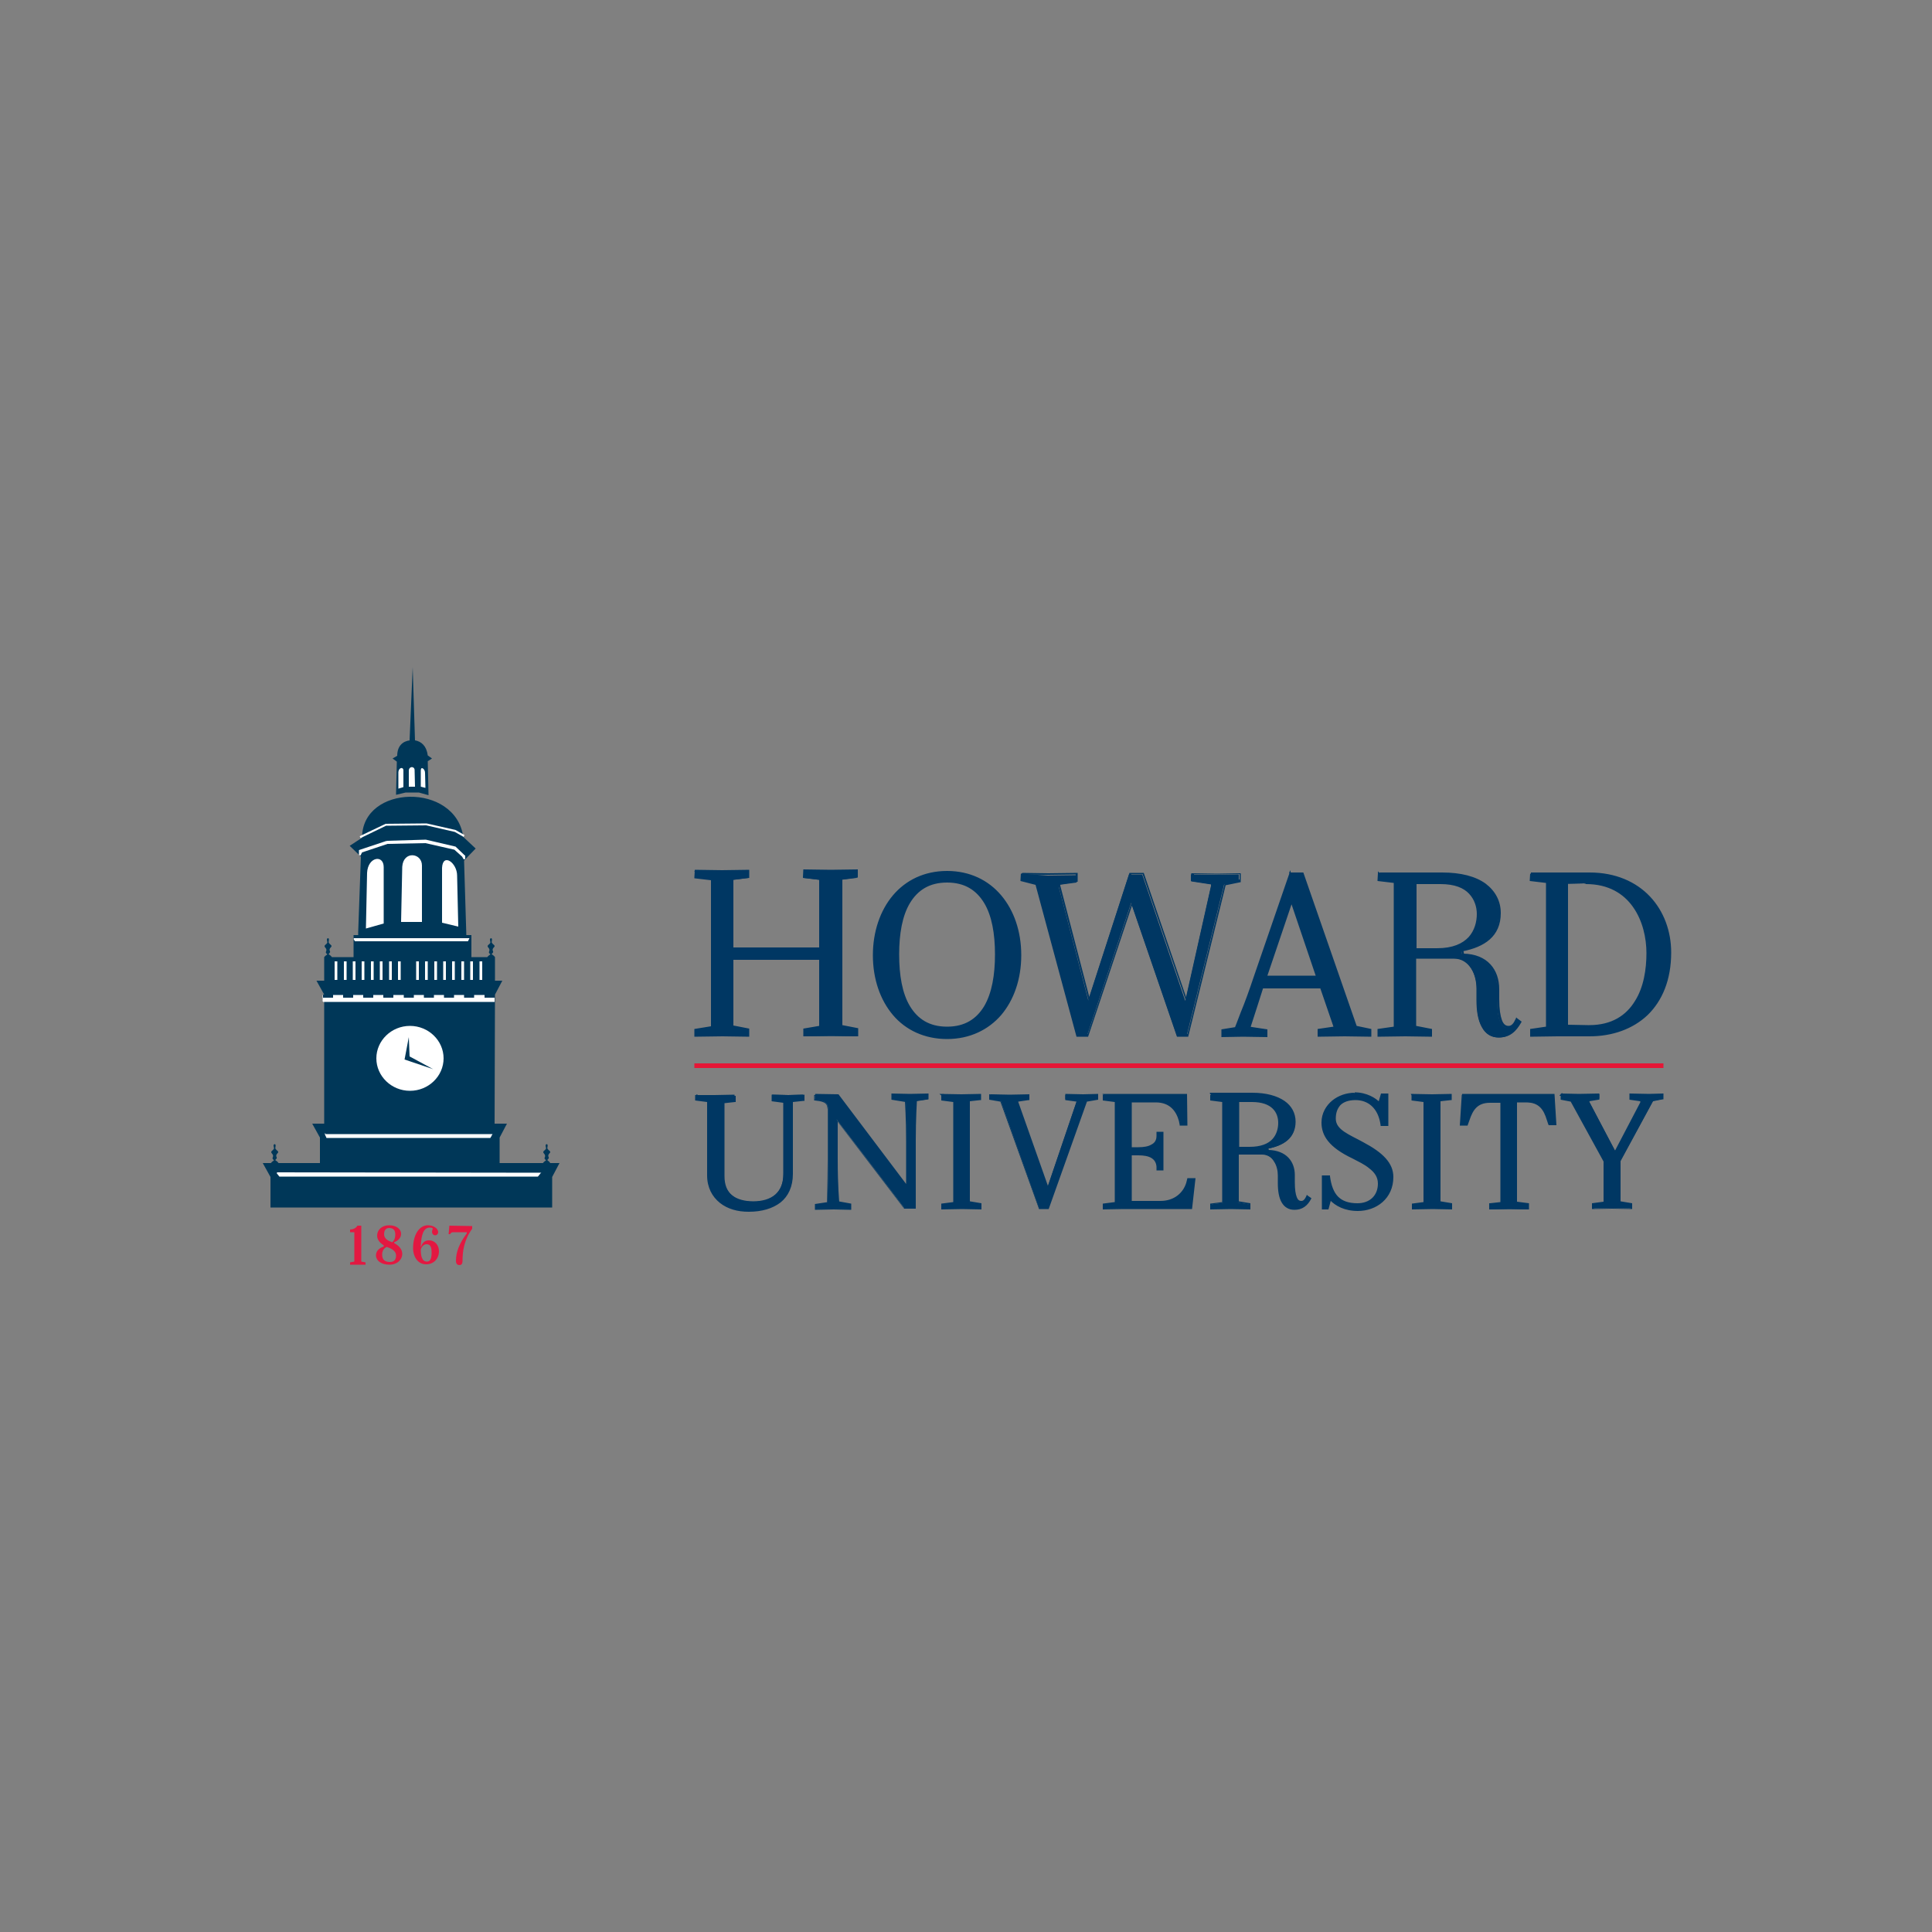 <?xml version="1.0" encoding="utf-8"?>
<!-- Generator: Adobe Illustrator 19.0.0, SVG Export Plug-In . SVG Version: 6.00 Build 0)  -->
<svg version="1.1" id="Layer_1" xmlns="http://www.w3.org/2000/svg" xmlns:xlink="http://www.w3.org/1999/xlink" x="0px" y="0px"
	 viewBox="0 0 500 500" style="enable-background:new 0 0 500 500;" xml:space="preserve">
<rect x="0" y="0" width="500" height="500" fill="#808080" stroke="none"/>
<style type="text/css">
	.st0{fill:#003758;}
	.st1{fill:#FFFFFF;}
	.st2{fill:#E51636;}
	.st3{fill:#003763;}
	.st4{fill:#E31841;}
</style>
<g id="XMLID_1_">
	<path id="XMLID_3_" class="st0" d="M142.4,301L142.4,301c-0.3-0.5-0.5-0.5-0.7-0.7c-0.2-0.2,0.5-0.4,0.3-0.8
		c-0.4-0.7,0.4-1.1,0.4-1.3c0-0.4-0.4-0.4-0.7-0.9c-0.2-0.2,0.3-1.1-0.2-1.2v0c-0.6,0.1-0.1,0.9-0.2,1.2c-0.3,0.5-0.7,0.5-0.7,0.9
		c0,0.3,0.7,0.6,0.4,1.3c-0.3,0.5,0.4,0.7,0.3,0.8c-0.2,0.2-0.4,0.2-0.8,0.7l0.1,0l-11.3,0v-6.6l1.9-3.6h-3.2l0.1-33.4l1.9-3.6h-1.9
		l0-6.1h0l0,0c-0.4-0.5-0.5-0.5-0.8-0.7c-0.2-0.2,0.5-0.4,0.3-0.8c-0.4-0.7,0.4-1.1,0.4-1.3c0-0.4-0.4-0.4-0.7-0.9
		c-0.2-0.2,0.3-1.1-0.2-1.2v0c-0.6,0.1-0.1,0.9-0.2,1.2c-0.3,0.5-0.7,0.5-0.7,0.9c0,0.3,0.7,0.6,0.4,1.3c-0.3,0.5,0.4,0.7,0.3,0.8
		c-0.2,0.2-0.4,0.2-0.8,0.7l-4.1,0l0-5.7l-30.5,0l0,5.7h-5.6c-0.4-0.5-0.5-0.5-0.8-0.7c-0.2-0.2,0.5-0.4,0.3-0.8
		c-0.4-0.7,0.4-1.1,0.4-1.3c0-0.4-0.4-0.4-0.7-0.9c-0.2-0.2,0.3-1.1-0.2-1.2v0c-0.6,0.1-0.1,0.9-0.2,1.2c-0.3,0.5-0.7,0.5-0.7,0.9
		c0,0.3,0.7,0.6,0.4,1.3c-0.3,0.5,0.4,0.7,0.3,0.8c-0.2,0.2-0.4,0.2-0.8,0.7h0l0,6.1h-2l2,3.6v33.4h-3.1l2,3.6v6.6l-10.9,0l0.2,0
		c-0.4-0.5-0.5-0.5-0.8-0.7c-0.2-0.2,0.5-0.4,0.3-0.8c-0.4-0.7,0.4-1.1,0.4-1.3c0-0.4-0.4-0.4-0.7-0.9c-0.2-0.2,0.3-1.1-0.2-1.2v0
		c-0.6,0.1-0.1,0.9-0.2,1.2c-0.3,0.5-0.7,0.5-0.7,0.9c0,0.3,0.7,0.6,0.4,1.3c-0.3,0.5,0.4,0.7,0.3,0.8c-0.2,0.2-0.4,0.2-0.8,0.7
		l0.2,0l-2.3,0l2,3.6l0,7.9l72.9,0l0-7.9l1.9-3.6L142.4,301L142.4,301z"/>
	<path id="XMLID_4_" class="st0" d="M123.1,219.6l-3.2-3c-2-14.2-26.2-13.6-26.2,0.2l-3.2,2.1l2.9,2.8l-0.7,19.5v1l28,0.2l-0.6-19.7
		L123.1,219.6L123.1,219.6z"/>
	<path id="XMLID_5_" class="st0" d="M111.8,196.3l-1.1-0.8c-0.3-2.4-1.6-3.6-3.3-3.9h0l-0.6-18.9l-0.8,18.9h0.1
		c-1.8,0.2-3.3,1.4-3.3,4l-1.2,0.7l1.1,0.8l-0.2,8.2v0.4l2.5-0.6l3.4,0l2.5,0.7l-0.2-8.8L111.8,196.3L111.8,196.3L111.8,196.3z"/>
	<polygon id="XMLID_6_" class="st1" points="71.7,303.6 139.9,303.6 139.2,304.4 72.4,304.4 71.7,303.6 	"/>
	<polygon id="XMLID_7_" class="st1" points="71.7,303.6 71.7,303.7 139.6,303.7 139.1,304.3 72.5,304.3 71.8,303.5 71.7,303.6 
		71.6,303.6 71.6,303.6 71.7,303.7 71.7,303.7 71.7,303.6 71.7,303.5 71.7,303.5 71.6,303.6 72.3,304.5 72.4,304.5 139.2,304.5 
		139.9,303.6 140.1,303.5 71.7,303.4 71.7,303.6 71.7,303.5 	"/>
	<polygon id="XMLID_8_" class="st1" points="84.2,293.6 127.3,293.6 126.9,294.4 84.6,294.4 84.2,293.6 	"/>
	<polygon id="XMLID_9_" class="st1" points="84.2,293.6 84.2,293.7 127.2,293.7 126.8,294.3 84.7,294.3 84.3,293.5 84.1,293.2 
		84.1,293.6 84.1,293.7 84.2,293.7 84.2,293.6 84.3,293.6 84.3,293.6 84.2,293.6 84.1,293.6 84.5,294.5 84.6,294.5 126.9,294.5 
		127.4,293.6 127.5,293.5 84.2,293.5 84.2,293.6 84.3,293.6 	"/>
	<polygon id="XMLID_10_" class="st1" points="91.6,242.9 121.3,242.9 121,243.5 91.9,243.5 91.6,242.9 	"/>
	<polygon id="XMLID_11_" class="st1" points="91.6,242.9 91.6,243 121.1,243 120.9,243.4 92,243.4 91.7,242.9 91.5,242.9 
		91.5,242.9 91.5,243 91.6,243 91.6,242.9 91.7,242.9 91.7,242.9 91.6,242.9 91.5,243 91.8,243.5 91.9,243.6 121.1,243.6 121.4,243 
		121.5,242.8 91.6,242.8 91.6,242.9 91.7,242.9 	"/>
	<path id="XMLID_12_" class="st1" d="M114.8,273.9c0,4.6-3.9,8.4-8.7,8.4c-4.8,0-8.7-3.8-8.7-8.4c0-4.6,3.9-8.4,8.7-8.4
		C110.9,265.5,114.8,269.3,114.8,273.9"/>
	<path id="XMLID_13_" class="st1" d="M103.8,238.6h5.4V224c0-3.3-4.8-3.9-5.1,0.3L103.8,238.6L103.8,238.6z"/>
	<path id="XMLID_14_" class="st1" d="M94.7,240.3l4.6-1.3v-14.6c0-3.3-4.1-2.7-4.3,1.5L94.7,240.3L94.7,240.3z"/>
	<path id="XMLID_15_" class="st1" d="M114.4,238.8l4.2,1l-0.3-13.2c0-3.3-3.7-6-3.9-2L114.4,238.8L114.4,238.8z"/>
	<path id="XMLID_16_" class="st1" d="M105.8,203.6h1.6l-0.1-4.3c0-1-1.4-1.1-1.5,0.1L105.8,203.6L105.8,203.6z"/>
	<path id="XMLID_17_" class="st1" d="M103.1,204.1l1.3-0.4v-4.3c0-1-1.2-0.8-1.3,0.4L103.1,204.1L103.1,204.1z"/>
	<path id="XMLID_18_" class="st1" d="M108.9,203.6l1.2,0.3l-0.1-3.9c0-1-1.1-1.8-1.1-0.6L108.9,203.6L108.9,203.6z"/>
	<polygon id="XMLID_19_" class="st0" points="105.8,268.4 104.7,274.2 112.1,276.7 106,273.4 105.8,268.4 	"/>
	<polygon id="XMLID_20_" class="st1" points="93.3,216.9 99.9,213.7 110.3,213.6 117.7,215.3 120,216.6 120.2,216.1 117.9,214.8 
		110.4,213.1 99.8,213.2 93.1,216.4 93.3,216.9 	"/>
	<polyline id="XMLID_21_" class="st1" points="100.2,217.8 93.1,220.2 93.1,221.3 93.5,220.4 100.2,218.2 110.1,217.9 117.7,219.7 
		119.8,221.5 120.2,222.3 120.1,221.4 117.8,219.3 110.2,217.5 100.2,217.8 	"/>
	<polygon id="XMLID_22_" class="st1" points="100.2,217.8 100.1,217.6 92.9,220 92.9,221.3 93.3,221.4 93.7,220.6 100.3,218.4 
		110.1,218.2 117.6,219.9 119.6,221.7 120,222.4 120.4,222.3 120.4,221.4 120.3,221.4 117.9,219.1 110.2,217.3 100.2,217.6 
		100.1,218 100.1,218 100.2,217.8 100.1,217.6 100.2,217.8 100.2,217.6 100.2,217.6 100.2,217.8 100.2,218 110.2,217.8 117.7,219.5 
		119.9,221.5 120,222.3 120.2,222.3 120.4,222.2 120,221.5 120,221.4 117.8,219.5 110.2,217.7 100.2,218 93.4,220.3 93.4,220.3 
		93.4,220.2 93.1,220.2 93.2,220.4 100.2,218 100.2,217.6 	"/>
	<polygon id="XMLID_23_" class="st1" points="83.6,259.2 127.9,259.2 127.9,257.6 83.6,257.6 83.6,259.2 	"/>
	<polygon id="XMLID_24_" class="st1" points="83.6,259.2 83.6,259.3 128,259.3 128,257.6 128,257.5 83.5,257.5 83.5,259.2 
		83.6,259.2 83.6,259.1 83.6,259.1 83.6,259.3 83.6,259.2 83.6,259.3 83.6,259.3 83.7,259.3 83.7,257.7 127.8,257.7 127.8,259.1 
		83.6,259.1 83.6,259.3 	"/>
	<path id="XMLID_34_" class="st0" d="M83.6,257.4v0.8h2.6v-0.8H83.6z M88.8,257.4v0.8h2.6v-0.8H88.8z M94,257.4v0.8h2.6v-0.8H94z
		 M99.2,257.4v0.8h2.6v-0.8H99.2z M104.5,257.4v0.8h2.6v-0.8H104.5z M109.7,257.4v0.8h2.6v-0.8H109.7z M114.9,257.4v0.8h2.6v-0.8
		H114.9z M120.1,257.4v0.8h2.6v-0.8H120.1z M125.4,257.4v0.8h2.6v-0.8H125.4z"/>
	<rect id="XMLID_35_" x="86.6" y="248.8" class="st1" width="0.7" height="4.8"/>
	<rect id="XMLID_36_" x="89" y="248.8" class="st1" width="0.7" height="4.8"/>
	<rect id="XMLID_37_" x="91.3" y="248.8" class="st1" width="0.7" height="4.8"/>
	<rect id="XMLID_38_" x="93.6" y="248.8" class="st1" width="0.7" height="4.8"/>
	<rect id="XMLID_39_" x="96" y="248.8" class="st1" width="0.7" height="4.8"/>
	<rect id="XMLID_40_" x="98.3" y="248.8" class="st1" width="0.7" height="4.8"/>
	<rect id="XMLID_41_" x="100.7" y="248.8" class="st1" width="0.7" height="4.8"/>
	<rect id="XMLID_42_" x="103" y="248.8" class="st1" width="0.7" height="4.8"/>
	<rect id="XMLID_43_" x="107.7" y="248.8" class="st1" width="0.7" height="4.8"/>
	<rect id="XMLID_44_" x="110" y="248.8" class="st1" width="0.7" height="4.8"/>
	<rect id="XMLID_45_" x="112.4" y="248.8" class="st1" width="0.7" height="4.8"/>
	<rect id="XMLID_46_" x="114.7" y="248.8" class="st1" width="0.7" height="4.8"/>
	<rect id="XMLID_47_" x="117" y="248.8" class="st1" width="0.7" height="4.8"/>
	<rect id="XMLID_48_" x="119.4" y="248.8" class="st1" width="0.7" height="4.8"/>
	<rect id="XMLID_49_" x="121.7" y="248.8" class="st1" width="0.7" height="4.8"/>
	<rect id="XMLID_50_" x="124.1" y="248.8" class="st1" width="0.7" height="4.8"/>
	<polyline id="XMLID_51_" class="st2" points="179.7,276.4 430.5,276.4 430.5,275.2 179.7,275.2 	"/>
	<path id="XMLID_94_" class="st3" d="M180,225.4l-0.1,1.7l4.3,0.5v38.3l-4.3,0.7v1.6l7.1-0.1l6.7,0.1v-1.6l-4.1-0.8v-17.5h22.6v17.6
		l-4.1,0.7v1.6l7-0.1l6.7,0.1v-1.6l-4.1-0.8v-38.1l4-0.5v-1.7l-6.7,0.1l-6.9-0.1l-0.1,1.7l4.2,0.5v18h-22.6v-18l4.1-0.5v-1.7
		l-6.7,0.1L180,225.4L180,225.4z M245.1,225.6c-11.6,0-19,9.3-19,21.5c0,12.2,7.3,21.5,19,21.5c11.6,0,18.9-9.3,18.9-21.5
		C264,234.9,256.7,225.6,245.1,225.6z M264.5,226.1l-0.1,1.7l3.8,1l10.6,39.3h2.5l11.5-34.6l11.9,34.6h2.4l9.7-39.2l3.8-0.8v-1.8
		l-5.8,0.1l-6.5-0.1v1.7l5.2,0.8v0.5l-6.7,29.9l-11.2-32.9h-3.3l-10.6,32.8l-7.7-29.6l0.1-0.5l4.5-0.6v-1.9l-7.4,0.1L264.5,226.1
		L264.5,226.1z M333.9,226.1l-9.2,26.7c-2.4,7.2-4.9,13.2-4.9,13.2l-3.5,0.5v1.6l5.4-0.1l6.1,0.1v-1.6l-4.4-0.6
		c0,0,1.2-4.1,3.3-10.3h15.1l3.5,10.3l-4.1,0.6v1.6l6.7-0.1l6.7,0.1v-1.6l-3.7-0.8l-13.8-39.7L333.9,226.1L333.9,226.1z
		 M356.8,226.1l-0.1,1.7l4.2,0.5v37.6l-4.2,0.6v1.6l7-0.1l6.6,0.1v-1.6l-4.1-0.8V248h10c4.2,0,6,4.4,6,8v2.9c0,5.9,1.8,9.6,5.6,9.6
		c2.8,0,4.3-1.5,5.6-3.8l-1.1-0.8c-0.6,1.3-1.2,2.1-2.1,2.1c-1.6,0-2.7-1.9-2.7-7.1V256c0-4.9-2.8-8.8-9.1-9l-0.2-1
		c5.6-1.1,9.7-3.8,9.7-9.6c0-6-5.2-10.3-15-10.3L356.8,226.1L356.8,226.1z M396.2,226.1l-0.1,1.7l4.2,0.5v37.6l-4.1,0.6v1.6l6.9-0.1
		h8.3c11.8,0,20.9-7.5,20.9-21.5c0-10.9-7.6-20.4-20.9-20.4L396.2,226.1L396.2,226.1z M245.1,228.2c9.3,0,12.6,8.2,12.6,18.9
		c0,10.7-3.3,18.9-12.6,18.9c-9.3,0-12.6-8.2-12.6-18.9C232.5,236.4,235.8,228.2,245.1,228.2z M366.3,228.5h6.3
		c7.5-0.1,9.8,4.2,9.8,8c0,4.3-2.4,9.3-11,9.2h-5.1L366.3,228.5L366.3,228.5z M410.4,228.5c11.8-0.1,16,10,16,18.2
		c0,8.5-3.1,19.2-15.4,19l-5.3-0.1v-37L410.4,228.5L410.4,228.5z M334.2,233.2l6.6,19.5h-13.1L334.2,233.2z M350.6,283
		c-4,0-8.4,2.8-8.4,7.4c0,3.3,1.8,6.2,7.9,9.1c2.9,1.5,6.8,3.1,6.8,6.7c0,3.2-2.2,5.4-5.6,5.4c-4.6,0-6.6-2.4-7.3-7.2l-1.7,0v8.3
		h1.3l0.7-2.4c1.5,1.5,3.8,2.8,7.1,2.8c4.7,0,8.9-3.1,8.9-8.5c0-3.5-2.6-6.1-7.7-8.8c-3.5-1.9-7.3-3.2-7.3-6.3c0-3,1.7-5,5.4-5
		c3.3,0,6.2,2.1,6.8,6.7h1.6v-7.9h-1.4l-0.6,2.2C356.1,284.5,353.7,283,350.6,283L350.6,283z M404.2,283.3v1.1l2.6,0.5l8.6,15.6
		v10.7l-3,0.4v1.1l5-0.1l4.9,0.1v-1.1l-3-0.5v-10.6l8.5-15.6l2.6-0.5v-1.2l-3.4,0.1l-4.7-0.1v1.2l2.8,0.4v0.6l-6.8,13l-7-13.2v-0.4
		l2.6-0.5v-1.1l-5,0.1L404.2,283.3L404.2,283.3z M256.2,283.3v1.1l2.8,0.5l9.9,27.8h2.1L281,285l2.8-0.5v-1.1l-3.7,0.1l-4.4-0.1v1.1
		l3,0.4l-7.7,22.7l-8-22.7l3-0.4v-1.1l-4.8,0.1L256.2,283.3L256.2,283.3z M180.2,283.4l0,1.2l3.1,0.4v19.2c0,6.1,5.1,9.1,10.4,9.1
		c6.5,0,11.1-3.1,11.1-9.6v-18.8l3-0.4l0-1.2l-3.8,0.1l-4.1-0.1v1.2l3,0.4v18.7c0,5-3.1,7.3-7.9,7.3c-4.8,0-7.8-2.2-7.8-6.9v-19.1
		l2.9-0.4v-1.2l-5.1,0.1L180.2,283.4L180.2,283.4z M210.9,283.4l0,1.2c1.7,0.2,3.4,0.3,3.4,2.5v13c0,7.5-0.2,11.2-0.2,11.2l-3.1,0.4
		v1.1l4.7-0.1l4.2,0.1v-1.1l-3.1-0.5c0,0-0.3-4-0.3-11.1v-10.4l17.6,23h2.7v-17.5c0-5.6,0.3-10.3,0.3-10.3l3-0.4v-1.1l-4.6,0.1
		l-4.6-0.1v1.1l3.5,0.5c0,0,0.3,4.6,0.3,10.2v11.9l-17.8-23.6L210.9,283.4L210.9,283.4z M243.8,283.4l0,1.2l3.1,0.4v26.3l-3.1,0.4
		v1.1l5.1-0.1l4.8,0.1v-1.1l-3-0.5v-26.3l2.9-0.4v-1.2l-4.8,0.1L243.8,283.4L243.8,283.4z M285.7,283.4l0,1.2l3.1,0.4v26.3l-3.1,0.4
		v1.1l5.1-0.1h17.5l0.8-7.5l-1.5,0l-0.3,1c-0.8,2.7-3.2,4.9-6.9,4.9h-7.7v-12.3h1.9c2.9,0,5.1,0.8,5.1,3.2v0.8h1.3v-9.6h-1.3v0.8
		c0,2.4-2.2,3.2-5.1,3.1h-1.8V285h6.4c3.9,0,5.6,2.4,6.3,5l0.2,1h1.5l-0.1-7.7L285.7,283.4L285.7,283.4z M313.4,283.4l0,1.2l3.1,0.4
		v26.3l-3.1,0.4v1.1l5.1-0.1l4.8,0.1v-1.1l-3-0.5v-12.5h6.2c3.1,0,4.4,3.1,4.4,5.6v2c0,4.1,1.3,6.7,4.1,6.7c2,0,3.2-1,4.1-2.7
		l-0.8-0.5c-0.4,0.9-0.9,1.4-1.5,1.4c-1.2,0-2-1.4-2-5v-1.9c0-3.4-2.1-6.2-6.6-6.3l-0.2-0.7c4.1-0.8,7.1-2.6,7.1-6.7
		c0-4.2-3.8-7.2-11-7.2L313.4,283.4L313.4,283.4z M365.5,283.4l0,1.2l3.1,0.4v26.3l-3,0.4v1.1l5.1-0.1l4.8,0.1v-1.1l-3-0.5v-26.3
		l2.9-0.4v-1.2l-4.8,0.1L365.5,283.4L365.5,283.4z M378.5,283.4l-0.4,7.7h1.6l0.4-1.2c0.9-2.7,2.2-4.7,5.7-4.7h2.8v26.2l-2.9,0.4
		v1.2l5-0.1l4.8,0.1l0-1.2l-3.1-0.4v-26.2h2.6c3.5,0,4.8,2,5.7,4.7l0.4,1.2h1.5l-0.4-7.7H378.5L378.5,283.4z M320.4,285h3.5
		c5.5,0,7.2,2.9,7.2,5.6c0,3-1.7,6.5-8,6.4h-2.6V285L320.4,285z M180,225.4l-0.1,1.7l4.3,0.5v38.3l-4.3,0.7v1.6l7.1-0.1l6.7,0.1
		v-1.6l-4.1-0.8v-17.5h22.6v17.6l-4.1,0.7v1.6l7-0.1l6.7,0.1v-1.6l-4.1-0.8v-38.1l4-0.5v-1.7l-6.7,0.1l-6.9-0.1l-0.1,1.7l4.2,0.5v18
		h-22.6v-18l4.1-0.5v-1.7l-6.7,0.1L180,225.4L180,225.4z M245.1,225.6c-11.6,0-19,9.3-19,21.5c0,12.2,7.3,21.5,19,21.5
		c11.6,0,18.9-9.3,18.9-21.5C264,234.9,256.7,225.6,245.1,225.6z M264.4,226.1l-0.1,1.7l3.8,1l10.6,39.3h2.5l11.5-34.6l11.9,34.6
		h2.4l9.7-39.2l3.8-0.8v-1.8l-5.8,0.1l-6.5-0.1v1.7l5.2,0.8v0.5l-6.7,29.9l-11.2-32.9h-3.3l-10.6,32.8l-7.7-29.6l0.1-0.5l4.5-0.6
		v-1.9l-7.4,0.1L264.4,226.1L264.4,226.1z M333.9,226.1l-9.2,26.7c-2.4,7.2-4.9,13.2-4.9,13.2l-3.5,0.5v1.6l5.4-0.1l6.1,0.1v-1.6
		l-4.4-0.6c0,0,1.2-4.1,3.3-10.3h15.1l3.5,10.3l-4.1,0.6v1.6l6.7-0.1l6.7,0.1v-1.6l-3.7-0.8l-13.8-39.7L333.9,226.1L333.9,226.1z
		 M356.8,226.1l-0.1,1.7l4.2,0.5v37.6l-4.2,0.6v1.6l7-0.1l6.6,0.1v-1.6l-4.1-0.8V248h10c4.2,0,6,4.4,6,8v2.9c0,5.9,1.8,9.6,5.6,9.6
		c2.8,0,4.3-1.5,5.6-3.8l-1.1-0.8c-0.6,1.3-1.2,2.1-2.1,2.1c-1.6,0-2.7-1.9-2.7-7.1V256c0-4.9-2.8-8.8-9.1-9l-0.2-1
		c5.6-1.1,9.7-3.8,9.7-9.6c0-6-5.2-10.3-15-10.3L356.8,226.1L356.8,226.1z M396.2,226.1l-0.1,1.7l4.2,0.5v37.6l-4.1,0.6v1.6l6.9-0.1
		h8.3c11.8,0,20.9-7.5,20.9-21.5c0-10.9-7.6-20.4-20.9-20.4L396.2,226.1L396.2,226.1z M245.1,228.2c9.3,0,12.6,8.2,12.6,18.9
		c0,10.7-3.3,18.9-12.6,18.9c-9.3,0-12.6-8.2-12.6-18.9C232.5,236.4,235.8,228.2,245.1,228.2z M366.3,228.6h6.3
		c7.5-0.1,9.8,4.2,9.8,8c0,4.3-2.4,9.3-11,9.2h-5.1L366.3,228.6L366.3,228.6z M410.4,228.6c11.8-0.1,16,10,16,18.2
		c0,8.5-3.1,19.2-15.4,19l-5.3-0.1v-37L410.4,228.6L410.4,228.6z M334.2,233.2l6.6,19.5h-13.1L334.2,233.2z M350.6,283
		c-4,0-8.4,2.8-8.4,7.4c0,3.3,1.8,6.2,7.9,9.1c2.9,1.5,6.8,3.1,6.8,6.7c0,3.2-2.2,5.4-5.6,5.4c-4.6,0-6.6-2.4-7.3-7.2l-1.7,0v8.3
		h1.3l0.7-2.4c1.5,1.5,3.8,2.8,7.1,2.8c4.7,0,8.9-3.1,8.9-8.5c0-3.5-2.6-6.1-7.7-8.8c-3.5-1.9-7.3-3.2-7.3-6.3c0-3,1.7-5,5.4-5
		c3.3,0,6.2,2.1,6.8,6.7h1.6v-7.9h-1.4l-0.6,2.2C356,284.5,353.7,283,350.6,283L350.6,283z M404.1,283.3v1.1l2.6,0.5l8.6,15.6v10.7
		l-3,0.4v1.1l5-0.1l4.9,0.1v-1.1l-3-0.5v-10.6l8.5-15.6l2.6-0.5v-1.2l-3.4,0.1l-4.7-0.1v1.2l2.8,0.4v0.6l-6.8,13l-7-13.2v-0.4
		l2.6-0.5v-1.1l-5,0.1L404.1,283.3L404.1,283.3z M256.2,283.3v1.1l2.8,0.5l9.9,27.8h2.1L281,285l2.8-0.5v-1.1l-3.7,0.1l-4.4-0.1v1.1
		l3,0.4l-7.7,22.7l-8-22.7l3-0.4v-1.1l-4.8,0.1L256.2,283.3L256.2,283.3z M180.1,283.4l0,1.2l3.1,0.4v19.2c0,6.1,5.1,9.1,10.4,9.1
		c6.5,0,11.1-3.1,11.1-9.6v-18.8l3-0.4l0-1.2l-3.8,0.1l-4.1-0.1v1.2l3,0.4v18.7c0,5-3.1,7.3-7.9,7.3c-4.8,0-7.8-2.2-7.8-6.9v-19.1
		l2.9-0.4v-1.2l-5.1,0.1L180.1,283.4L180.1,283.4z M210.9,283.4l0,1.2c1.7,0.2,3.4,0.3,3.4,2.5v13c0,7.5-0.2,11.2-0.2,11.2l-3.1,0.4
		v1.1l4.7-0.1l4.2,0.1v-1.1l-3.1-0.5c0,0-0.3-4-0.3-11.1v-10.4l17.6,23h2.7v-17.5c0-5.6,0.3-10.3,0.3-10.3l3-0.4v-1.1l-4.6,0.1
		l-4.6-0.1v1.1l3.5,0.5c0,0,0.3,4.6,0.3,10.2v11.9l-17.8-23.6L210.9,283.4L210.9,283.4z M243.8,283.4l0,1.2l3.1,0.4v26.3l-3.1,0.4
		v1.1l5.1-0.1l4.8,0.1v-1.1l-3-0.5v-26.3l2.9-0.4v-1.2l-4.8,0.1L243.8,283.4L243.8,283.4z M285.6,283.4l0,1.2l3.1,0.4v26.3l-3.1,0.4
		v1.1l5.1-0.1h17.5l0.8-7.5l-1.5,0l-0.3,1c-0.8,2.7-3.2,4.9-6.9,4.9h-7.7v-12.3h1.9c2.9,0,5.1,0.8,5.1,3.2v0.8h1.3v-9.6h-1.3v0.8
		c0,2.4-2.2,3.2-5.1,3.1h-1.8V285h6.4c3.9,0,5.6,2.4,6.3,5l0.2,1h1.5l-0.1-7.7L285.6,283.4L285.6,283.4z M313.4,283.4l0,1.2l3.1,0.4
		v26.3l-3.1,0.4v1.1l5.1-0.1l4.8,0.1v-1.1l-3-0.5v-12.5h6.2c3.1,0,4.4,3.1,4.4,5.6v2c0,4.1,1.3,6.7,4.1,6.7c2,0,3.2-1,4.1-2.7
		l-0.8-0.5c-0.4,0.9-0.9,1.4-1.5,1.4c-1.2,0-2-1.4-2-5v-1.9c0-3.4-2.1-6.2-6.6-6.3l-0.2-0.7c4.1-0.8,7.1-2.6,7.1-6.7
		c0-4.2-3.8-7.2-11-7.2L313.4,283.4L313.4,283.4z M365.5,283.4l0,1.2l3.1,0.4v26.3l-3,0.4v1.1l5.1-0.1l4.8,0.1v-1.1l-3-0.5v-26.3
		l2.9-0.4v-1.2l-4.8,0.1L365.5,283.4L365.5,283.4z M378.5,283.4L378,291h1.6l0.4-1.2c0.9-2.7,2.2-4.7,5.7-4.7h2.8v26.2l-2.9,0.4v1.2
		l5-0.1l4.8,0.1l0-1.2l-3.1-0.4v-26.2h2.6c3.5,0,4.8,2,5.7,4.7l0.4,1.2h1.5l-0.4-7.7H378.5L378.5,283.4z M320.4,285h3.5
		c5.5,0,7.2,2.9,7.2,5.6c0,3-1.7,6.5-8,6.4h-2.6V285L320.4,285z"/>
	<path id="XMLID_158_" class="st3" d="M180,225.4l-0.2,0l-0.1,1.7l0,0.2l4.3,0.5v37.8l-4.3,0.7v1.8v0.2l7.3-0.1l6.9,0.1v-1.9v-0.2
		l-4.1-0.8v-17H212v17.1l-4.1,0.7v1.8v0.2l7.3-0.1l6.9,0.1v-1.9v-0.2l-4.1-0.8v-37.7l4-0.5v-1.9v-0.2l-7,0.1l-7.1-0.1l-0.1,2l0,0.2
		l4.2,0.5v17.5h-22.2v-17.5l4.1-0.5v-1.9v-0.2l-7,0.1l-7-0.1L180,225.4l0.1-0.2l0,0l-0.3-0.1l0,0.3L180,225.4l-0.1,0.2l0,0l0,0
		l7,0.1l6.5-0.1v1.3l-4.1,0.5v18.4h23.1v-18.4l-4.2-0.5l0-1.3l6.7,0.1l6.5-0.1v1.3l-4,0.5V266l4.1,0.8v1.2l-6.5-0.1l-6.8,0.1v-1.2
		l4.1-0.7v-18h-23.1V266l4.1,0.8v1.2l-6.5-0.1l-6.8,0.1v-1.2l4.3-0.7v-38.7l-4.3-0.5l0-1.5L180,225.4l-0.1,0.2L180,225.4z
		 M245.1,225.6v-0.2c-5.9,0-10.7,2.4-14,6.3c-3.3,3.9-5.2,9.4-5.2,15.5c0,6.2,1.9,11.6,5.2,15.5c3.3,3.9,8.2,6.2,14,6.2
		c5.9,0,10.7-2.4,14-6.2c3.3-3.9,5.2-9.3,5.2-15.5c0-6.2-1.9-11.6-5.2-15.5c-3.3-3.9-8.1-6.3-14-6.3V225.6v0.2
		c11.4,0,18.7,9.2,18.7,21.3c0,12.1-7.3,21.2-18.7,21.2c-11.5,0-18.7-9.1-18.7-21.2c0-12.1,7.3-21.3,18.7-21.3V225.6z M264.5,226.1
		l-0.2,0l-0.1,1.7l0,0.2l3.9,1l10.6,39.3h2.7h0.2l11.4-34.1l11.7,34.1h2.6h0.2l9.7-39.2l3.9-0.8v-2V226l-6,0.1l-6.8-0.1v1.9v0.2
		l5.2,0.8v0.2l-6.5,29.1l-11-32.3h-3.7l-10.4,32.1l-7.5-28.8l0-0.3l4.5-0.7v-2.1v-0.2l-7.6,0.1l-6.7-0.1L264.5,226.1l0.2,0l0,0
		l-0.5,0L264.5,226.1l-0.2,0l0,0l0,0.2l7,0.1l7.2-0.1v1.5l-4.4,0.6l-0.1,0.7l0,0l8,30.5l10.8-33.4h3l11.5,33.6l6.9-30.8v-0.5v-0.2
		l-5.2-0.8v-1.3l6.3,0.1l5.6-0.1v1.4l-3.8,0.8l-9.7,39.2h-2l-12.1-35.1l-11.7,35.1h-2.2l-10.6-39.2l-3.8-1l0-1.5L264.5,226.1l-0.2,0
		L264.5,226.1z M333.9,226.1l-0.2-0.1l-9.2,26.7c-1.2,3.6-2.4,6.9-3.4,9.3c-0.9,2.4-1.5,3.9-1.5,3.9l0.2,0.1l0-0.2l-3.7,0.6v1.8v0.2
		l5.6-0.1l6.3,0.1v-1.8v-0.2l-4.6-0.7l0,0.2l0.2,0.1c0,0,0.3-1,0.9-2.8c0.6-1.8,1.4-4.4,2.4-7.5l-0.2-0.1v0.2h15l3.4,9.9l-4.1,0.6
		v1.8v0.2l7-0.1l6.9,0.1v-1.8v-0.2l-3.8-0.8l-13.8-39.7h-3.3L333.9,226.1l0.2-0.1l0,0l-0.2-0.8l-0.3,0.8L333.9,226.1l-0.2,0.1l0,0
		l0,0.2h3.2l13.8,39.7l3.7,0.7v1.2l-6.4-0.1l-6.5,0.1v-1.1l4.2-0.7l-3.7-10.8h-15.5l-0.1,0.2c-2.1,6.3-3.3,10.3-3.3,10.3l-0.1,0.3
		l4.4,0.7v1.1l-5.8-0.1l-5.1,0.1v-1.1l3.4-0.5l0.1-0.1c0,0,2.5-6.1,4.9-13.2l9.2-26.7L333.9,226.1l-0.2,0.1L333.9,226.1z
		 M356.8,226.1l-0.2,0l-0.1,1.7l0,0.2l4.2,0.5v37.2l-4.2,0.6v1.8v0.2l7.2-0.1l6.9,0.1v-1.8v-0.2l-4.1-0.8v-17.4l9.8,0
		c2,0,3.4,1,4.4,2.5c1,1.5,1.4,3.5,1.4,5.2v2.9c0,3,0.4,5.4,1.4,7.1c0.9,1.7,2.4,2.7,4.4,2.7c2.9,0,4.5-1.6,5.8-3.9l0.1-0.2
		l-1.2-0.9l-0.2-0.2l-0.1,0.3c-0.6,1.3-1.1,1.9-1.9,1.9c-0.7,0-1.3-0.4-1.7-1.5c-0.4-1.1-0.7-2.8-0.7-5.4V256c0-5-3-9.1-9.3-9.2
		l0,0.2l0.2-0.1l-0.2-1l-0.2,0.1l0,0.2c5.6-1.1,9.9-3.8,9.9-9.9c0-3.1-1.4-5.7-3.9-7.6c-2.6-1.9-6.4-2.9-11.3-2.9h-16.1L356.8,226.1
		l0.2-0.2l0,0l-0.4-0.4l0,0.6L356.8,226.1l-0.2,0.2l0,0l0.1,0.1H373c9.7,0,14.8,4.2,14.8,10c0,5.7-4,8.3-9.5,9.4l-0.2,0l0.3,1.2
		l0,0.2l0.2,0c6.1,0.2,8.8,4,8.8,8.7v2.8c0,2.6,0.3,4.4,0.7,5.6c0.5,1.2,1.2,1.8,2.2,1.8c1.1,0,1.8-0.8,2.3-2.2l-0.2-0.1l-0.1,0.2
		l1.1,0.8l0.1-0.2l-0.2-0.1c-1.2,2.3-2.7,3.7-5.4,3.7c-1.8,0-3.1-0.9-4-2.5c-0.9-1.6-1.3-4-1.3-6.9V256c0-1.8-0.5-3.9-1.5-5.5
		c-1-1.6-2.6-2.8-4.8-2.8h-10.2V266l4.1,0.8v1.1l-6.4-0.1l-6.7,0.1v-1.1l4.2-0.6v-38l-4.2-0.5l0.1-1.5L356.8,226.1l-0.2,0.2
		L356.8,226.1z M396.2,226.1l-0.2,0l-0.1,1.7l0,0.2l4.2,0.5v37.2l-4.1,0.6v1.8v0.2l7.1-0.1h8.3c5.9,0,11.2-1.9,15-5.5
		c3.8-3.7,6.1-9.1,6.1-16.2c0-5.5-1.9-10.7-5.5-14.5c-3.6-3.8-8.9-6.2-15.6-6.2h-15.2V226.1l0.2,0v0l-0.5,0L396.2,226.1H396v0v0.2
		h15.4c13.1,0,20.6,9.4,20.6,20.2c0,13.9-8.9,21.2-20.6,21.2h-8.3l-6.7,0.1v-1.1l4.1-0.6v-38l-4.2-0.5l0.1-1.5L396.2,226.1H396
		H396.2z M245.1,228.2v0.2c4.6,0,7.6,2,9.6,5.3c2,3.3,2.8,8,2.8,13.3c0,5.3-0.8,10-2.8,13.4c-2,3.3-5,5.3-9.6,5.3
		c-4.6,0-7.6-2-9.6-5.3c-2-3.3-2.8-8-2.8-13.4c0-5.3,0.8-10,2.8-13.3c2-3.3,5-5.3,9.6-5.3V228.2V228c-4.7,0-8,2.1-10,5.6
		c-2,3.5-2.8,8.2-2.8,13.6c0,5.4,0.8,10.2,2.8,13.6c2,3.4,5.3,5.5,10,5.5c4.7,0,8-2.1,10-5.5c2-3.4,2.8-8.2,2.8-13.6
		c0-5.4-0.8-10.1-2.8-13.6c-2-3.5-5.3-5.6-10-5.6V228.2z M366.3,228.5v0.2h6.3l0.2,0c3.7,0,6,1,7.4,2.5c1.4,1.5,2,3.4,2,5.3
		c0,2.1-0.6,4.3-2.1,6c-1.6,1.7-4.1,2.9-8.2,2.9l-0.4,0h-4.9V228l-0.4,0.4l-0.4,0.4h0.6V228.5l0.2,0.2l0,0L366.3,228.5l-0.2,0V246
		h5.3v-0.2l0,0.2l0.4,0c4.2,0,6.9-1.3,8.5-3.1c1.7-1.8,2.2-4.2,2.2-6.3c0-2-0.6-4-2.1-5.6c-1.5-1.6-4-2.7-7.8-2.6l-0.2,0h-6.3V228.5
		l0.2,0.2L366.3,228.5z M410.4,228.5l0,0.2l0.1,0c5.8,0,9.7,2.5,12.1,5.9c2.5,3.5,3.5,8,3.5,12c0,4.2-0.7,8.9-3,12.5
		c-2.2,3.6-5.9,6.2-11.8,6.2l-0.4,0l-5.1-0.1v-36.6l4.7-0.1l0.1-0.2L410.4,228.5l0,0.2L410.4,228.5l-0.2-0.1l0,0L410.4,228.5l0-0.2
		l-5,0.1v37.5l5.5,0.1l0.4,0c6.1,0,9.9-2.7,12.2-6.4c2.3-3.7,3-8.5,3-12.8c0-4.1-1-8.7-3.6-12.3c-2.5-3.6-6.6-6.2-12.5-6.1l-0.1,0
		l-0.2,0l-0.1,0.2L410.4,228.5z M334.2,233.2l-0.2,0.1l6.5,19.2H328l6.5-19.2L334.2,233.2l-0.2,0.1L334.2,233.2l-0.2-0.1l-6.7,19.9
		h13.8l-6.9-20.5l-0.2,0.7L334.2,233.2z M350.6,283v-0.2c-2.1,0-4.2,0.7-5.8,2c-1.6,1.3-2.8,3.3-2.8,5.7c0,3.4,1.9,6.4,8,9.3
		l0.1-0.2l-0.1,0.2c1.5,0.8,3.1,1.5,4.4,2.6c1.3,1,2.2,2.2,2.2,3.9c0,3.1-2.1,5.1-5.3,5.1c-2.3,0-3.9-0.6-5-1.7
		c-1.1-1.1-1.8-2.9-2.1-5.3l0-0.2l-1.9,0l-0.2,0v8.8h1.5h0.2l0.7-2.6l-0.2-0.1l-0.2,0.2c1.5,1.6,3.9,2.9,7.3,2.9
		c2.4,0,4.7-0.8,6.4-2.3c1.7-1.5,2.8-3.7,2.8-6.5c0-3.6-2.7-6.3-7.8-9c-1.8-1-3.6-1.8-4.9-2.7c-1.3-0.9-2.2-1.9-2.2-3.4
		c0-1.5,0.4-2.6,1.2-3.5c0.8-0.8,2.1-1.3,3.9-1.3c3.2,0,5.9,2,6.5,6.5l0,0.2h1.8h0.2v-8.4h-1.7h-0.2l-0.7,2.4l0.2,0.1l0.2-0.2
		c-1-1.1-3.4-2.6-6.5-2.6L350.6,283l0.1,0.2h0l-0.1-0.5V283l-0.1-0.2l0,0l0.1,0.5c3,0,5.3,1.5,6.2,2.5l0.3,0.3l0.7-2.5h1v7.4h-1.4
		v0.2l0.2,0c-0.6-4.7-3.6-6.9-7-6.9c-1.9,0-3.3,0.5-4.2,1.5c-0.9,0.9-1.4,2.3-1.4,3.8c0,1.6,1,2.8,2.4,3.8c1.4,1,3.2,1.7,5,2.7
		c5.1,2.7,7.5,5.2,7.5,8.6c0,5.3-4.1,8.3-8.6,8.3c-3.2,0-5.4-1.3-6.9-2.8l-0.3-0.3l-0.8,2.6h-0.9v-7.9l1.4,0l0-0.2l-0.2,0
		c0.4,2.4,1,4.3,2.3,5.5c1.2,1.3,2.9,1.9,5.3,1.9c1.7,0,3.2-0.6,4.2-1.5c1-1,1.6-2.4,1.6-4.1c0-1.9-1-3.3-2.4-4.3
		c-1.4-1.1-3.1-1.8-4.5-2.6l0,0l0,0c-6.1-2.9-7.7-5.6-7.7-8.8c0-2.3,1-4,2.6-5.3c1.5-1.2,3.6-1.9,5.5-1.9V283l-0.1-0.2L350.6,283z
		 M404.2,283.3h-0.2v1.1v0.2l2.6,0.5l8.5,15.5l0,10.4l-3,0.4v1.3v0.2l5.2-0.1l5.1,0.1v-1.3v-0.2l-3-0.5v-10.4l8.4-15.5l2.5-0.5
		l0.2,0v-1.3V283l-3.7,0.1l-5-0.1v1.4v0.2l2.8,0.4v0.3l-6.6,12.6l-6.7-12.8V285l2.4-0.4l0.2,0v-1.3V283l-5.2,0.1l-4.7-0.1
		L404.2,283.3l0.2,0.2l0,0L404.2,283.3h-0.2H404.2l-0.2-0.2l0,0l-0.4,0.4l5.2,0.1l4.7-0.1v0.7l-2.4,0.4l-0.2,0v0.6v0.1l7.2,13.7
		l7.1-13.5v-0.6v-0.2l-2.8-0.4v-0.7l4.5,0.1l3.2-0.1v0.7l-2.4,0.5l-0.1,0l-8.6,15.8v10.9l3,0.5v0.7l-4.7-0.1l-4.8,0.1v-0.7l3-0.4
		v-11l-8.7-15.8l-2.5-0.5v-0.9v-0.6l-0.4,0.4L404.2,283.3z M256.2,283.3H256v1.1v0.2l2.9,0.5l10,27.8h2.3h0.2l9.9-27.8l2.9-0.5v-1.3
		v-0.2l-3.9,0.1l-4.6-0.1v1.4v0.2l2.9,0.4l-7.4,21.8l-7.7-21.8l2.7-0.4l0.2,0v-1.3v-0.2l-5.1,0.1l-4.9-0.1L256.2,283.3l0,0.2h0
		V283.3H256H256.2v-0.2h0l0,0.5l4.9,0.1l4.6-0.1v0.7l-3.1,0.5l8.3,23.6l8-23.6l-3.1-0.5v-0.7l4.1,0.1l3.4-0.1v0.7l-2.6,0.5l-0.1,0
		l-9.9,27.8h-1.8l-9.9-27.8l-2.8-0.5v-0.9v-0.2h-0.2V283.3z M180.2,283.4l-0.2,0l0,1.2l0,0.2l3.1,0.4l0,19c0,3.1,1.3,5.5,3.3,7.1
		c2,1.6,4.6,2.3,7.4,2.3c3.3,0,6.1-0.8,8.2-2.4c2-1.6,3.2-4.1,3.2-7.4v-18.6l2.8-0.3l0.2,0l0-1.4l0-0.2l-4.1,0.1l-4.4-0.1v1.5v0.2
		l3,0.4v18.5c0,2.5-0.8,4.2-2.1,5.4c-1.3,1.1-3.2,1.7-5.6,1.7c-2.4,0-4.3-0.5-5.5-1.6c-1.3-1.1-2-2.7-2-5v-18.9l2.7-0.3l0.2,0v-1.4
		v-0.2l-5.3,0.1l-4.9-0.1l-0.1,0.1l-0.1,0.1l0,0.1L180.2,283.4l0.2,0.2l0,0L180.2,283.4l0,0.2l4.8,0.1l4.9-0.1v0.8l-2.7,0.3l-0.2,0
		V304c0,2.4,0.8,4.2,2.2,5.4c1.4,1.2,3.4,1.7,5.8,1.7c2.4,0,4.4-0.6,5.9-1.8c1.4-1.3,2.2-3.2,2.2-5.7v-18.9l-3-0.4v-0.8l3.9,0.1
		l3.6-0.1l0,0.8l-2.8,0.3l-0.2,0v19c0,6.3-4.4,9.3-10.9,9.3c-5.3,0-10.2-2.9-10.2-8.9v-19.4l-3-0.4l0-1L180.2,283.4l0.2,0.2
		L180.2,283.4z M210.9,283.4l-0.2,0l0,1.2l0,0.2l0.2,0c0.8,0.1,1.7,0.2,2.3,0.5c0.6,0.3,0.9,0.7,1,1.8v13c0,3.7-0.1,6.5-0.1,8.4
		c-0.1,1.9-0.1,2.8-0.1,2.8l0.2,0l0-0.2l-3.3,0.5v1.3v0.2l4.9-0.1l4.5,0.1v-1.4v-0.2l-3.3-0.6l0,0.2l0.2,0c0,0-0.1-1-0.2-2.9
		c-0.1-1.9-0.2-4.6-0.2-8.2v-9.7l17.2,22.5h2.8h0.2v-17.7c0-5.5,0.3-10.3,0.3-10.3l-0.2,0l0,0.2l3.2-0.5v-1.3v-0.2l-4.8,0.1
		l-4.8-0.1v1.4v0.2l3.7,0.6l0-0.2l-0.2,0c0,0,0.3,4.6,0.3,10.2v11.2l-17.5-23.2l-6-0.1L210.9,283.4l0.2,0l0,0l-0.5,0L210.9,283.4
		l-0.2,0l0,0l0,0.2l5.9,0.1l18.2,24.1v-12.6c0-5.6-0.3-10.2-0.3-10.2l0-0.2l-3.5-0.5v-0.7l4.3,0.1l4.4-0.1v0.7l-3,0.4l0,0.2
		c0,0-0.3,4.8-0.3,10.4v17.3H234l-18-23.5v11.1c0,7.1,0.3,11.1,0.3,11.1l0,0.2l3.1,0.5v0.7l-4-0.1l-4.4,0.1v-0.7l3.1-0.4l0-0.2
		c0,0,0.2-3.7,0.2-11.2v-13c0-1.2-0.5-1.9-1.2-2.2c-0.7-0.4-1.6-0.4-2.4-0.5l0,0.2l0.2,0l0-1.2L210.9,283.4l-0.2,0L210.9,283.4z
		 M243.8,283.4l-0.2,0l0,1.2l0,0.2l3.1,0.4v25.9l-3.1,0.4v1.3v0.2l5.4-0.1l5,0.1v-1.4v-0.2l-3-0.5v-25.9l2.7-0.3l0.2,0v-1.4v-0.2
		l-5.1,0.1l-5.7-0.1l0.5,0.4L243.8,283.4l-0.2,0L243.8,283.4l0.2-0.2l0,0L243.8,283.4l0,0.2l5.1,0.1l4.6-0.1v0.7l-2.7,0.3l-0.2,0
		v26.7l3,0.5v0.7l-4.6-0.1l-4.9,0.1v-0.7l3.1-0.4v-26.8l-3.1-0.4l0-1l0-0.1l-0.1-0.1L243.8,283.4z M285.7,283.4l-0.2,0l0,1.2l0,0.2
		l3.1,0.4v25.9l-3.1,0.4v1.3v0.2l5.3-0.1h17.7l0.9-8l-1.8,0l-0.2,0l-0.3,1.2l0.2,0.1l-0.2-0.1c-0.8,2.6-3.1,4.7-6.7,4.7h-7.5V299
		h1.6l0.2,0c1.4,0,2.6,0.2,3.4,0.7c0.8,0.5,1.2,1.2,1.3,2.2v0.8v0.2h1.5h0.2v-10h-1.5h-0.2v1.1c0,1.1-0.5,1.8-1.3,2.2
		c-0.8,0.5-2,0.7-3.4,0.7l-0.2,0h-1.6v-11.6l6.2,0l0.1,0c3.7,0,5.3,2.3,6,4.8l0.2,1l0,0.2h1.7h0.2l-0.1-8.2h-21.7l-0.1,0.1l0,0l0,0
		L285.7,283.4l0.2,0.1l0,0L285.7,283.4l0,0.2h21l0.1,7.2h-1.1l-0.2-0.8c-0.6-2.6-2.5-5.2-6.4-5.2l-0.1,0h-6.6v12.6h2.1l0.2,0
		c1.4,0,2.7-0.2,3.6-0.7c0.9-0.5,1.5-1.4,1.5-2.6v-0.6h0.8v9.1h-0.8l0-0.6c0-1.2-0.6-2.1-1.5-2.6c-0.9-0.5-2.2-0.8-3.6-0.8l-0.2,0
		h-1.9h-0.2v12.8h8c3.8,0,6.3-2.3,7.1-5.1l0,0l0.2-0.8l1.1,0l-0.8,7.1h-17.3l-4.9,0.1v-0.7l3.1-0.4v-26.8l-3.1-0.4l0-1L285.7,283.4
		l0.2,0.1L285.7,283.4z M313.4,283.4l-0.2,0l0,1.2l0,0.2l3.1,0.4v25.9l-3.1,0.4v1.3v0.2l5.3-0.1l5.1,0.1v-1.4v-0.2l-3-0.5v-12.1h6
		c1.4,0,2.5,0.7,3.1,1.8c0.7,1,1,2.4,1,3.6v2c0,2.1,0.3,3.8,1,5c0.7,1.2,1.8,1.9,3.3,1.9c2.1,0,3.4-1.1,4.3-2.8l0.1-0.2l-1-0.7
		l-0.2-0.2l-0.1,0.3c-0.4,0.9-0.8,1.3-1.3,1.3c-0.5,0-0.9-0.2-1.2-1c-0.3-0.7-0.5-2-0.5-3.8v-1.9c0-3.5-2.2-6.4-6.9-6.5l0,0.2
		l0.2-0.1l-0.2-0.7l-0.2,0.1l0,0.2c2.1-0.4,3.9-1.1,5.2-2.2c1.3-1.1,2.1-2.7,2.1-4.8c0-2.2-1-4.1-2.9-5.4c-1.9-1.3-4.7-2.1-8.3-2.1
		h-10.9l-0.1,0.1l0,0l0,0.1L313.4,283.4l0.2,0.1l0,0L313.4,283.4l0,0.2h10.7c3.6,0,6.3,0.7,8.1,2c1.8,1.2,2.7,3,2.7,5
		c0,2-0.7,3.4-1.9,4.4c-1.2,1-2.9,1.7-5,2.1l-0.2,0l0.2,0.9l0,0.2l0.2,0c4.5,0.1,6.4,2.7,6.4,6.1v1.9c0,1.8,0.2,3.1,0.6,3.9
		c0.4,0.8,0.9,1.3,1.6,1.3c0.8,0,1.4-0.6,1.8-1.6l-0.2-0.1l-0.1,0.2l0.8,0.5l0.1-0.2l-0.2-0.1c-0.9,1.6-1.9,2.5-3.9,2.6
		c-1.3,0-2.2-0.6-2.9-1.7c-0.6-1.1-1-2.7-1-4.8v-2c0-1.3-0.3-2.7-1.1-3.9c-0.7-1.1-1.9-2-3.5-2h-6.5v12.9l3,0.5v0.7l-4.6-0.1
		l-4.9,0.1v-0.7l3.1-0.4v-26.8l-3.1-0.4l0-1L313.4,283.4l0.2,0.1L313.4,283.4z M365.5,283.4l-0.2,0l0,1.2l0,0.2l3.1,0.4v25.9l-3,0.4
		v1.3v0.2l5.4-0.1l5,0.1v-1.4v-0.2l-3-0.5l0-25.9l2.7-0.3l0.2,0v-1.4v-0.2l-5.1,0.1l-5.5-0.1l0.2,0.4L365.5,283.4l-0.2,0
		L365.5,283.4l0.2-0.1l0,0L365.5,283.4l0,0.2l5.1,0.1l4.6-0.1v0.7l-2.7,0.3l-0.2,0v26.7l3,0.5v0.7l-4.6-0.1l-4.9,0.1v-0.7l3-0.4
		v-26.8l-3.1-0.4l0-1l0-0.1l0-0.1L365.5,283.4z M378.5,283.4l-0.2,0l-0.5,7.9h1.8h0.2l0.5-1.4c0.9-2.7,2.1-4.5,5.3-4.5l0.1,0h2.6
		v25.7l-2.7,0.3l-0.2,0v1.4v0.2l5.2-0.1l5.1,0.1l0-1.4l0-0.2l-3.1-0.4v-25.7l2.3,0l0.1,0c3.3,0,4.5,1.9,5.3,4.5l0,0l0.4,1.2l0.1,0.2
		h1.7h0.3l-0.5-8.1h-23.9v0.5h0V283.4l-0.2,0L378.5,283.4v-0.2h0v0.5H402l0.4,7.2h-1.1l-0.4-1.1l-0.2,0.1l0.2-0.1
		c-0.8-2.7-2.3-4.9-5.8-4.9l-0.1,0h-2.6h-0.2v26.6l3,0.4l0,0.7l-4.6-0.1l-4.8,0.1v-0.7l2.7-0.3l0.2,0v-26.6h-3l-0.1,0
		c-3.5,0-4.9,2.1-5.8,4.9l-0.4,1.1h-1.2l0.4-7.7h-0.3V283.4z M320.4,285v0.2h3.5l0.1,0c5.3,0,6.8,2.8,6.8,5.4c0,1.4-0.4,3-1.5,4.2
		c-1.1,1.2-3,2-5.9,2l-0.3,0h-2.4V285v0H320.4v0.2V285h-0.2v0v12.3h2.9v-0.2l0,0.2l0.3,0c3.1,0,5.1-0.9,6.3-2.2
		c1.2-1.3,1.7-3,1.7-4.5c0-1.4-0.4-2.9-1.6-4c-1.1-1.1-3-1.9-5.7-1.9l-0.1,0h-3.7v0.2H320.4z M180,225.4l-0.2,0l-0.1,1.7l0,0.2
		l4.3,0.5v37.8l-4.3,0.7v1.8v0.2l7.3-0.1l6.9,0.1v-1.9v-0.2l-4.1-0.8v-17H212v17.1l-4.1,0.7v1.8v0.2l7.3-0.1l6.9,0.1v-1.9v-0.2
		l-4.1-0.8v-37.7l4-0.5v-1.9v-0.2l-7,0.1l-7.1-0.1l-0.1,2l0,0.2l4.2,0.5v17.5h-22.2v-17.5l4.1-0.5v-1.9v-0.2l-7,0.1l-7-0.1
		L180,225.4l0.2,0.1l0,0L180,225.4l-0.2,0L180,225.4l-0.2-0.1l0,0l-0.1,0.3l7.3,0.1l6.5-0.1v1.3l-4.1,0.5v18.4h23.1v-18.4l-4.2-0.5
		l0-1.3l6.7,0.1l6.5-0.1v1.3l-4,0.5V266l4.1,0.8v1.2l-6.5-0.1l-6.8,0.1l0-1.2l4.1-0.7v-18h-23.1V266l4.1,0.8v1.2l-6.5-0.1l-6.8,0.1
		v-1.2l4.3-0.7v-38.7l-4.3-0.5l0-1.5l-0.5-0.1L180,225.4z M245.1,225.6v-0.2c-5.9,0-10.7,2.4-14,6.3c-3.3,3.9-5.2,9.4-5.2,15.5
		c0,6.2,1.9,11.6,5.2,15.5c3.3,3.9,8.2,6.2,14,6.2c5.9,0,10.7-2.4,14-6.2c3.3-3.9,5.2-9.3,5.2-15.5c0-6.2-1.9-11.6-5.2-15.5
		c-3.3-3.9-8.1-6.3-14-6.3V225.6v0.2c11.4,0,18.7,9.2,18.7,21.3c0,12.1-7.3,21.2-18.7,21.2c-11.5,0-18.7-9.1-18.7-21.2
		c0-12.1,7.3-21.3,18.7-21.3V225.6z M264.4,226.1l-0.2,0l-0.1,1.7l0,0.2l3.9,1l10.6,39.3h2.7h0.2l11.4-34.1l11.7,34.1h2.6h0.2
		l9.7-39.2l3.9-0.8v-2V226l-6,0.1l-6.7-0.1v1.9v0.2l5.2,0.8l0,0.2l-6.5,29.1l-11-32.3h-3.7l-10.4,32.1l-7.5-28.8l0-0.3l4.5-0.7v-2.1
		v-0.2l-7.6,0.1l-6.7-0.1L264.4,226.1l0.2,0l0,0l-0.5,0L264.4,226.1l-0.2,0l0,0l0,0.2l7,0.1l7.2-0.1v1.5l-4.4,0.6l-0.1,0.7l0,0
		l8,30.5l10.8-33.4h3l11.5,33.6l6.9-30.8v-0.5v-0.2l-5.2-0.8v-1.3l6.3,0.1l5.6-0.1v1.4l-3.8,0.8l-9.7,39.2h-2l-12.1-35.1l-11.7,35.1
		H279l-10.6-39.2l-3.8-1l0-1.5L264.4,226.1l-0.2,0L264.4,226.1z M333.9,226.1l-0.2-0.1l-9.2,26.7c-1.2,3.6-2.4,6.9-3.4,9.3
		c-0.9,2.4-1.5,3.9-1.5,3.9l0.2,0.1l0-0.2l-3.7,0.6v1.8v0.2l5.6-0.1l6.3,0.1v-1.8v-0.2l-4.6-0.7l0,0.2l0.2,0.1c0,0,0.3-1,0.9-2.8
		c0.6-1.8,1.4-4.4,2.4-7.5l-0.2-0.1v0.2h15l3.4,9.9l-4.1,0.6v1.8v0.2l7-0.1l6.9,0.1v-1.8v-0.2l-3.8-0.8l-13.8-39.7h-3.3L333.9,226.1
		l0.2-0.1l0,0l-0.2-0.8l-0.3,0.8L333.9,226.1l-0.2,0.1l0,0l0,0.2h3.2l13.8,39.7l3.7,0.7v1.2l-6.4-0.1l-6.5,0.1v-1.1l4.2-0.7
		l-3.7-10.8h-15.5l-0.1,0.2c-2.1,6.3-3.3,10.3-3.3,10.3l-0.1,0.3l4.4,0.7v1.1l-5.8-0.1l-5.1,0.1v-1.1l3.4-0.5l0.1-0.1
		c0,0,2.5-6.1,4.9-13.2l9.2-26.7L333.9,226.1l-0.2,0.1L333.9,226.1z M356.8,226.1l-0.2,0l-0.1,1.7l0,0.2l4.2,0.5v37.2l-4.2,0.6v1.8
		v0.2l7.2-0.1l6.9,0.1v-1.8v-0.2l-4.1-0.8v-17.4l9.8,0c2,0,3.4,1,4.4,2.5c1,1.5,1.4,3.5,1.4,5.2v2.9c0,3,0.4,5.4,1.4,7.1
		c0.9,1.7,2.4,2.7,4.4,2.7c2.9,0,4.5-1.6,5.8-3.9l0.1-0.2l-1.2-0.9l-0.2-0.2l-0.1,0.3c-0.6,1.3-1.1,1.9-1.9,1.9
		c-0.7,0-1.3-0.4-1.7-1.5c-0.4-1.1-0.7-2.8-0.7-5.4V256c0-5-3-9.1-9.3-9.2l0,0.2l0.2-0.1l-0.2-1l-0.2,0.1l0,0.2
		c5.6-1.1,9.9-3.8,9.9-9.9c0-3.1-1.4-5.7-3.9-7.6c-2.6-1.9-6.4-2.9-11.3-2.9h-16.1L356.8,226.1l0.2-0.2l0,0l-0.4-0.3l0,0.5
		L356.8,226.1l-0.2,0.2l0,0l0.1,0.1H373c9.7,0,14.8,4.2,14.8,10c0,5.7-4,8.3-9.5,9.4l-0.2,0l0.3,1.2l0,0.2l0.2,0
		c6.1,0.2,8.8,4,8.8,8.7v2.8c0,2.6,0.3,4.4,0.7,5.6c0.5,1.2,1.2,1.8,2.2,1.8c1.1,0,1.8-0.8,2.3-2.2l-0.2-0.1l-0.1,0.2l1.1,0.8
		l0.1-0.2l-0.2-0.1c-1.2,2.3-2.7,3.7-5.4,3.7c-1.8,0-3.1-0.9-4-2.5c-0.9-1.6-1.3-4-1.3-6.9V256c0-1.8-0.5-3.9-1.5-5.5
		c-1-1.6-2.6-2.8-4.8-2.8H366V266l4.1,0.8v1.1l-6.4-0.1l-6.7,0.1v-1.1l4.2-0.6v-38l-4.2-0.5l0.1-1.5L356.8,226.1l-0.2,0.2
		L356.8,226.1z M396.2,226.1l-0.2,0l-0.1,1.7l0,0.2l4.2,0.5v37.2l-4.1,0.6v1.8v0.2l7.1-0.1h8.3c5.9,0,11.2-1.9,15-5.5
		c3.8-3.7,6.1-9.1,6.1-16.2c0-5.5-1.9-10.7-5.5-14.5c-3.6-3.8-8.9-6.2-15.6-6.2h-15.2V226.1l0.2,0v0l-0.5,0L396.2,226.1h-0.2v0v0.2
		h15.4c13.1,0,20.6,9.4,20.6,20.2c0,13.9-8.9,21.2-20.6,21.2h-8.3l-6.7,0.1v-1.1l4.1-0.6v-38l-4.2-0.5l0.1-1.5L396.2,226.1h-0.2
		H396.2z M245.1,228.2v0.2c4.6,0,7.6,2,9.6,5.3c2,3.3,2.8,8,2.8,13.3c0,5.3-0.8,10-2.8,13.4c-2,3.3-5,5.3-9.6,5.3
		c-4.6,0-7.6-2-9.6-5.3c-2-3.3-2.8-8-2.8-13.4c0-5.3,0.8-10,2.8-13.3c2-3.3,5-5.3,9.6-5.3V228.2V228c-4.7,0-8,2.1-10,5.6
		c-2,3.5-2.8,8.2-2.8,13.6c0,5.4,0.8,10.2,2.8,13.6c2,3.4,5.3,5.5,10,5.5c4.7,0,8-2.1,10-5.5c2-3.4,2.8-8.2,2.8-13.6
		c0-5.4-0.8-10.1-2.8-13.6c-2-3.5-5.3-5.6-10-5.6V228.2z M366.3,228.6v0.2h6.3l0.2,0c3.7,0,6,1,7.4,2.5c1.4,1.5,2,3.4,2,5.3
		c0,2.1-0.6,4.3-2.1,6c-1.6,1.7-4.1,2.9-8.2,2.9l-0.4,0h-4.9v-17.4l-0.4,0.3l-0.6,0.4h0.7V228.6l0.1,0.2l0,0L366.3,228.6l-0.2,0V246
		h5.3v-0.2l0,0.2l0.4,0c4.2,0,6.9-1.3,8.5-3.1c1.7-1.8,2.2-4.2,2.2-6.3c0-2-0.6-4-2.1-5.6c-1.5-1.6-4-2.7-7.8-2.6l-0.2,0h-6.3V228.6
		l0.1,0.2L366.3,228.6z M410.4,228.6l0,0.2l0.1,0c5.8,0,9.7,2.5,12.1,5.9c2.5,3.5,3.5,8,3.5,12c0,4.2-0.7,8.9-3,12.5
		c-2.2,3.6-5.9,6.2-11.8,6.2l-0.4,0l-5.1-0.1v-36.6l4.7-0.1v-0.2H410.4l0,0.2L410.4,228.6h-0.2v0L410.4,228.6l0-0.2l-5,0.1v37.5
		l5.5,0.1l0.4,0c6.1,0,9.9-2.7,12.2-6.4c2.3-3.7,3-8.5,3-12.8c0-4.1-1-8.7-3.6-12.3c-2.5-3.6-6.6-6.2-12.5-6.1l-0.1,0l-0.2,0v0.2
		H410.4z M334.2,233.2l-0.2,0.1l6.5,19.2H328l6.5-19.2L334.2,233.2l-0.2,0.1L334.2,233.2l-0.2-0.1l-6.7,19.9h13.8l-6.9-20.5
		l-0.2,0.7L334.2,233.2z M350.6,283v-0.2c-2.1,0-4.2,0.7-5.8,2c-1.6,1.3-2.8,3.3-2.8,5.7c0,3.4,1.9,6.4,8,9.3l0.1-0.2l-0.1,0.2
		c1.5,0.8,3.1,1.5,4.4,2.6c1.3,1,2.2,2.2,2.2,3.9c0,3.1-2.1,5.1-5.3,5.1c-2.3,0-3.9-0.6-5-1.7c-1.1-1.1-1.8-2.9-2.1-5.3l0-0.2
		l-1.9,0l-0.2,0v8.8h1.5h0.2l0.7-2.6l-0.2-0.1l-0.2,0.2c1.5,1.6,3.9,2.9,7.3,2.9c2.4,0,4.7-0.8,6.4-2.3c1.7-1.5,2.8-3.7,2.8-6.5
		c0-3.6-2.7-6.3-7.8-9c-1.8-1-3.6-1.8-4.9-2.7c-1.3-0.9-2.2-1.9-2.2-3.4c0-1.5,0.4-2.6,1.2-3.5c0.8-0.8,2.1-1.3,3.9-1.3
		c3.2,0,5.9,2,6.5,6.5l0,0.2h1.8h0.2v-8.4h-1.7h-0.2l-0.7,2.4l0.2,0.1l0.2-0.2c-1-1.1-3.4-2.6-6.5-2.6L350.6,283l0.1,0.2l0,0
		l-0.1-0.4V283l-0.1-0.2l0,0l0.1,0.4c3,0,5.3,1.5,6.2,2.5l0.3,0.3l0.7-2.5h1v7.4l-1.4,0v0.2l0.2,0c-0.6-4.7-3.6-6.9-7-6.9
		c-1.9,0-3.3,0.5-4.2,1.5c-0.9,0.9-1.4,2.3-1.4,3.8c0,1.6,1,2.8,2.4,3.8c1.4,1,3.2,1.7,5,2.7c5.1,2.7,7.5,5.2,7.5,8.6
		c0,5.3-4.1,8.3-8.6,8.3c-3.2,0-5.4-1.3-6.9-2.8l-0.3-0.3l-0.8,2.6h-0.9v-7.9l1.4,0l0-0.2l-0.2,0c0.4,2.4,1,4.3,2.3,5.5
		c1.2,1.3,2.9,1.9,5.3,1.9c1.7,0,3.2-0.6,4.2-1.5c1-1,1.6-2.4,1.6-4.1c0-1.9-1-3.3-2.4-4.3c-1.4-1.1-3.1-1.8-4.5-2.6l0,0l0,0
		c-6.1-2.9-7.7-5.6-7.7-8.8c0-2.3,1-4,2.6-5.3c1.5-1.2,3.6-1.9,5.5-1.9V283l-0.1-0.2L350.6,283z M404.1,283.3h-0.2v1.1v0.2l2.6,0.5
		l8.5,15.5v10.4l-3,0.4v1.3v0.2l5.2-0.1l5.1,0.1v-1.3v-0.2l-3-0.5v-10.4l8.4-15.5l2.5-0.5l0.2,0v-1.3V283l-3.7,0.1l-5-0.1v1.4v0.2
		l2.8,0.4v0.3l-6.6,12.6l-6.7-12.8V285l2.4-0.4l0.2,0v-1.3V283l-5.2,0.1l-4.7-0.1L404.1,283.3l0.2,0.1l0,0L404.1,283.3h-0.2H404.1
		l-0.2-0.1l0,0l-0.3,0.4l5.2,0.1l4.7-0.1v0.7l-2.4,0.4l-0.2,0v0.6v0.1l7.2,13.7l7.1-13.5v-0.6v-0.2l-2.8-0.4v-0.7l4.5,0.1l3.2-0.1
		v0.7l-2.4,0.5l-0.1,0l-8.6,15.8v10.9l3,0.5v0.7l-4.7-0.1l-4.8,0.1v-0.7l3-0.4v-11l-8.7-15.8l-2.5-0.5v-0.9v-0.7l-0.4,0.5
		L404.1,283.3z M256.2,283.3H256v1.1v0.2l2.9,0.5l10,27.8h2.3h0.2l9.9-27.8l2.9-0.5v-1.3v-0.2l-3.9,0.1l-4.6-0.1v1.4v0.2l2.9,0.4
		l-7.4,21.8l-7.7-21.8l2.7-0.4l0.2,0v-1.3v-0.2l-5.1,0.1l-4.9-0.1L256.2,283.3l0,0.2h0V283.3H256H256.2v-0.2h0l0,0.5l4.9,0.1
		l4.6-0.1v0.7l-3.1,0.5l8.3,23.6l8-23.6l-3.1-0.5v-0.7l4.1,0.1l3.4-0.1v0.7l-2.6,0.5l-0.1,0l-9.9,27.8h-1.8l-9.9-27.8l-2.8-0.5v-0.9
		v-0.2h-0.2V283.3z M180.1,283.4l-0.2,0l0,1.2l0,0.2l3.1,0.4v19c0,3.1,1.3,5.5,3.3,7.1c2,1.6,4.6,2.3,7.4,2.3c3.3,0,6.1-0.8,8.2-2.4
		c2-1.6,3.2-4.1,3.2-7.4v-18.6l2.8-0.3l0.2,0l0-1.4l0-0.2l-4.1,0.1l-4.3-0.1v1.5v0.2l3,0.4l0,18.5c0,2.5-0.8,4.2-2.1,5.4
		c-1.3,1.2-3.2,1.7-5.6,1.7c-2.4,0-4.3-0.5-5.5-1.6c-1.3-1.1-2-2.7-2-5v-18.9l2.7-0.3l0.2,0v-1.4v-0.2l-5.3,0.1l-4.9-0.1l-0.1,0.1
		l-0.1,0.1l0,0.1L180.1,283.4l0.2,0.2l0,0L180.1,283.4l0,0.2l4.8,0.1l4.9-0.1v0.8l-2.7,0.3l-0.2,0V304c0,2.4,0.8,4.2,2.2,5.4
		c1.4,1.2,3.4,1.7,5.8,1.7c2.4,0,4.4-0.6,5.9-1.8c1.4-1.3,2.2-3.2,2.2-5.7v-18.9l-3-0.4v-0.8l3.9,0.1l3.6-0.1l0,0.8l-2.8,0.3l-0.2,0
		v19c0,6.3-4.4,9.3-10.9,9.3c-5.3,0-10.2-2.9-10.2-8.9v-19.4l-3-0.4l0-1L180.1,283.4l0.2,0.2L180.1,283.4z M210.9,283.4l-0.2,0
		l0,1.2l0,0.2l0.2,0c0.8,0.1,1.7,0.2,2.3,0.5c0.6,0.3,0.9,0.7,1,1.8v13c0,3.7-0.1,6.5-0.1,8.4c-0.1,1.9-0.1,2.8-0.1,2.8l0.2,0l0-0.2
		l-3.3,0.5v1.3v0.2l4.9-0.1l4.5,0.1v-1.4v-0.2l-3.3-0.6l0,0.2l0.2,0c0,0-0.1-1-0.2-2.9c-0.1-1.9-0.2-4.6-0.2-8.2v-9.7l17.2,22.5h2.8
		h0.2v-17.7c0-5.5,0.3-10.3,0.3-10.3l-0.2,0l0,0.2l3.2-0.5v-1.3v-0.2l-4.8,0.1l-4.8-0.1v1.4v0.2l3.7,0.6l0-0.2l-0.2,0
		c0,0,0.3,4.6,0.3,10.2v11.2l-17.5-23.2l-6-0.1L210.9,283.4l0.2,0v0l-0.5,0L210.9,283.4l-0.2,0l0,0l0,0.2l5.9,0.1l18.2,24.1v-12.6
		c0-5.6-0.3-10.2-0.3-10.2l0-0.2l-3.5-0.5v-0.7l4.3,0.1l4.4-0.1v0.7l-3,0.4l0,0.2c0,0-0.3,4.8-0.3,10.4v17.3H234l-18-23.5v11.1
		c0,7.1,0.3,11.1,0.3,11.1l0,0.2l3.1,0.5v0.7l-4-0.1l-4.4,0.1v-0.7l3.1-0.4l0-0.2c0,0,0.2-3.7,0.2-11.2v-13c0-1.2-0.5-1.9-1.2-2.2
		c-0.7-0.4-1.6-0.4-2.4-0.5l0,0.2l0.2,0l0-1.2L210.9,283.4l-0.2,0L210.9,283.4z M243.8,283.4l-0.2,0l0,1.2l0,0.2l3.1,0.4v25.9
		l-3.1,0.4v1.3v0.2l5.4-0.1l5,0.1v-1.4v-0.2l-3-0.5v-25.9l2.7-0.3l0.2,0v-1.4v-0.2l-5.1,0.1l-5.7-0.1l0.5,0.4L243.8,283.4l-0.2,0
		L243.8,283.4l0.2-0.2l0,0L243.8,283.4l0,0.2l5.1,0.1l4.6-0.1v0.7l-2.7,0.3l-0.2,0v26.7l3,0.5v0.7l-4.6-0.1l-4.9,0.1v-0.7l3.1-0.4
		v-26.8l-3.1-0.4l0-1l0-0.1l-0.1-0.1L243.8,283.4z M285.6,283.4l-0.2,0l0,1.2l0,0.2l3.1,0.4v25.9l-3.1,0.4v1.3v0.2l5.3-0.1h17.7
		l0.9-8l-1.8,0l-0.2,0l-0.3,1.2l0.2,0.1l-0.2-0.1c-0.8,2.6-3.1,4.7-6.7,4.7h-7.5V299l1.6,0l0.2,0c1.4,0,2.6,0.2,3.4,0.7
		c0.8,0.5,1.2,1.2,1.3,2.2v0.8v0.2h1.5h0.2v-10h-1.5h-0.2v1.1c0,1.1-0.5,1.8-1.3,2.2c-0.8,0.5-2,0.7-3.4,0.7l-0.2,0h-1.6v-11.6h6.2
		l0.1,0c3.7,0,5.3,2.3,6,4.8l0.2,1l0,0.2h1.7h0.2l-0.1-8.2h-21.7l-0.1,0.1l0,0l0,0L285.6,283.4l0.2,0.1l0,0L285.6,283.4l0,0.2h21
		l0.1,7.2h-1.1l-0.2-0.8c-0.6-2.6-2.5-5.2-6.4-5.2l-0.1,0h-6.6v12.6h2.1l0.2,0c1.4,0,2.7-0.2,3.6-0.7c0.9-0.5,1.5-1.4,1.5-2.6v-0.6
		h0.8v9.1h-0.8l0-0.6c0-1.2-0.6-2.1-1.5-2.6c-0.9-0.5-2.2-0.8-3.6-0.8l-0.2,0h-1.9h-0.2v12.8h8c3.8,0,6.3-2.3,7.1-5.1l0,0l0.2-0.8
		l1.1,0l-0.8,7.1h-17.3l-4.9,0.1v-0.7l3.1-0.4v-26.8l-3.1-0.4l0-1L285.6,283.4l0.2,0.1L285.6,283.4z M313.4,283.4l-0.2,0l0,1.2
		l0,0.2l3.1,0.4v25.9l-3.1,0.4v1.3v0.2l5.3-0.1l5.1,0.1v-1.4v-0.2l-3-0.5v-12.1l6,0c1.4,0,2.5,0.7,3.1,1.8c0.7,1,1,2.4,1,3.6v2
		c0,2.1,0.3,3.8,1,5c0.7,1.2,1.8,1.9,3.3,1.9c2.1,0,3.4-1.1,4.3-2.8l0.1-0.2l-1-0.7l-0.2-0.2l-0.1,0.3c-0.4,0.9-0.8,1.3-1.3,1.3
		c-0.5,0-0.9-0.2-1.2-1c-0.3-0.7-0.5-2-0.5-3.8v-1.9c0-3.5-2.2-6.4-6.9-6.5l0,0.2l0.2-0.1l-0.2-0.7l-0.2,0.1l0,0.2
		c2.1-0.4,3.9-1.1,5.2-2.2c1.3-1.1,2.1-2.7,2.1-4.8c0-2.2-1-4.1-2.9-5.4c-1.9-1.3-4.7-2.1-8.3-2.1h-10.9l-0.1,0.1l0,0l0,0.1
		L313.4,283.4l0.2,0.1l0,0L313.4,283.4l0,0.2h10.7c3.6,0,6.3,0.7,8.1,2c1.8,1.2,2.7,3,2.7,5c0,2-0.7,3.4-1.9,4.4
		c-1.2,1-2.9,1.7-5,2.1l-0.2,0l0.2,0.9l0,0.2l0.2,0c4.5,0.1,6.4,2.7,6.4,6.1v1.9c0,1.8,0.2,3.1,0.6,3.9c0.4,0.8,0.9,1.3,1.6,1.3
		c0.8,0,1.4-0.6,1.8-1.6l-0.2-0.1l-0.1,0.2l0.8,0.5l0.1-0.2l-0.2-0.1c-0.9,1.6-1.9,2.5-3.9,2.6c-1.3,0-2.2-0.6-2.9-1.7
		c-0.6-1.1-1-2.7-1-4.8v-2c0-1.3-0.3-2.7-1.1-3.9c-0.7-1.1-1.9-2-3.5-2h-6.5v12.9l3,0.5v0.7l-4.6-0.1l-4.9,0.1v-0.7l3.1-0.4v-26.8
		l-3.1-0.4l0-1L313.4,283.4l0.2,0.1L313.4,283.4z M365.5,283.4l-0.2,0l0,1.2l0,0.2l3.1,0.4v25.9l-3,0.4v1.3v0.2l5.4-0.1l5,0.1v-1.4
		v-0.2l-3-0.5v-25.9l2.7-0.3l0.2,0v-1.4v-0.2l-5.1,0.1l-5.5-0.1l0.2,0.4L365.5,283.4l-0.2,0L365.5,283.4l0.2-0.1l0,0L365.5,283.4
		l0,0.2l5.1,0.1l4.6-0.1v0.7l-2.7,0.3l-0.2,0v26.7l3,0.5v0.7l-4.6-0.1l-4.9,0.1v-0.7l3-0.4v-26.8l-3.1-0.4l0-1l0-0.1l0-0.1
		L365.5,283.4z M378.5,283.4l-0.2,0l-0.5,7.9h1.8h0.2l0.5-1.4c0.9-2.7,2.1-4.5,5.3-4.5l0.1,0h2.6v25.7l-2.7,0.3l-0.2,0v1.4v0.2
		l5.2-0.1l5.1,0.1l0-1.4l0-0.2l-3.1-0.4v-25.7h2.3l0.1,0c3.3,0,4.5,1.9,5.3,4.5l0.4,1.2l0.1,0.2h1.7h0.3l-0.5-8.1h-23.9v0.5h0V283.4
		l-0.2,0L378.5,283.4v-0.2h0v0.5H402l0.4,7.2h-1.1l-0.4-1.1l-0.2,0.1l0.2-0.1c-0.8-2.7-2.3-4.9-5.8-4.9l-0.1,0h-2.6h-0.2v26.6l3,0.4
		l0,0.7l-4.6-0.1l-4.8,0.1v-0.7l2.7-0.3l0.2,0v-26.6h-3l-0.1,0c-3.5,0-4.9,2.1-5.8,4.9l-0.4,1.1h-1.2l0.4-7.7h-0.3V283.4z
		 M320.4,285v0.2h3.5l0.1,0c5.3,0,6.8,2.8,6.8,5.4c0,1.4-0.4,3-1.5,4.2c-1.1,1.2-3,2-5.9,2l-0.3,0h-2.4V285v0H320.4v0.2V285h-0.2v0
		v12.3h2.9v-0.2l0,0.2l0.3,0c3.1,0,5.1-0.9,6.3-2.2c1.2-1.3,1.7-3,1.7-4.5c0-1.4-0.4-2.9-1.6-4c-1.1-1.1-3-1.9-5.7-1.9l-0.1,0h-3.7
		v0.2H320.4z"/>
	<path id="XMLID_166_" class="st4" d="M110.7,317.1c-2.1,0-3.8,2.3-3.8,6c0,1.8,1,4.1,3.4,4.1c2,0,3.3-1.5,3.3-3.4
		c0-1.5-1-2.8-2.6-2.8c-0.9,0-1.7,0.5-2,1.6l-0.1,0c0.1-3,0.7-4.9,2.3-4.9c0.3,0,0.6,0,0.8,0.2c-0.1,0.4-0.2,0.7-0.2,1
		c0.1,0.5,0.4,0.8,0.8,0.8c0.4,0,0.8-0.3,0.8-0.9C113.3,317.9,112.2,317.1,110.7,317.1L110.7,317.1z M100.7,317.1
		c-1.9,0-3.1,1.2-3.1,2.7c0,1.1,0.8,1.9,1.7,2.5l0,0.3c-1.2,0.4-2,1.2-2,2.3c0,1.3,1.3,2.4,3.5,2.4c2,0,3.3-1.3,3.3-2.8
		c0-1.3-1-2.2-2.1-2.8l0-0.2c1-0.4,1.8-1.1,1.8-2.2C103.8,318.1,102.6,317.1,100.7,317.1L100.7,317.1z M93.5,317.2l-1,0
		c-0.4,0.7-1.2,1-1.9,1l0,0.7h1.1v7.6l-1.1,0.2v0.6l1.7,0l2.3,0v-0.6l-1.1-0.2V317.2z M116.3,317.2l-0.2,2.2l0.4,0
		c0.1-0.3,0.4-0.5,0.7-0.5h3.6l0,0.3c-2,2.7-2.8,4.9-2.8,7.1c0,0.7,0.3,1.1,0.9,1.1c0.5,0,0.8-0.3,0.8-1.1c0-2.5,0.4-5.4,2.5-8.3
		v-0.7L116.3,317.2L116.3,317.2z M100.7,317.8c1.2,0,1.6,0.7,1.6,1.7c0,0.8-0.2,1.5-0.8,2l-0.5-0.2c-0.8-0.3-1.6-0.9-1.6-1.9
		C99.4,318.5,99.8,317.8,100.7,317.8z M110.4,322c1,0,1.3,0.8,1.3,2.2c0,1.4-0.3,2.3-1.2,2.3c-1.4,0-1.6-1.7-1.6-3.1
		C109.1,322.5,109.8,322,110.4,322L110.4,322z M100.1,322.7l0.5,0.2c0.9,0.3,1.9,1,1.9,2c0,1-0.4,1.7-1.6,1.7c-1.5,0-2-0.8-2-1.9
		C98.9,323.9,99.2,323.1,100.1,322.7z"/>
</g>
</svg>
